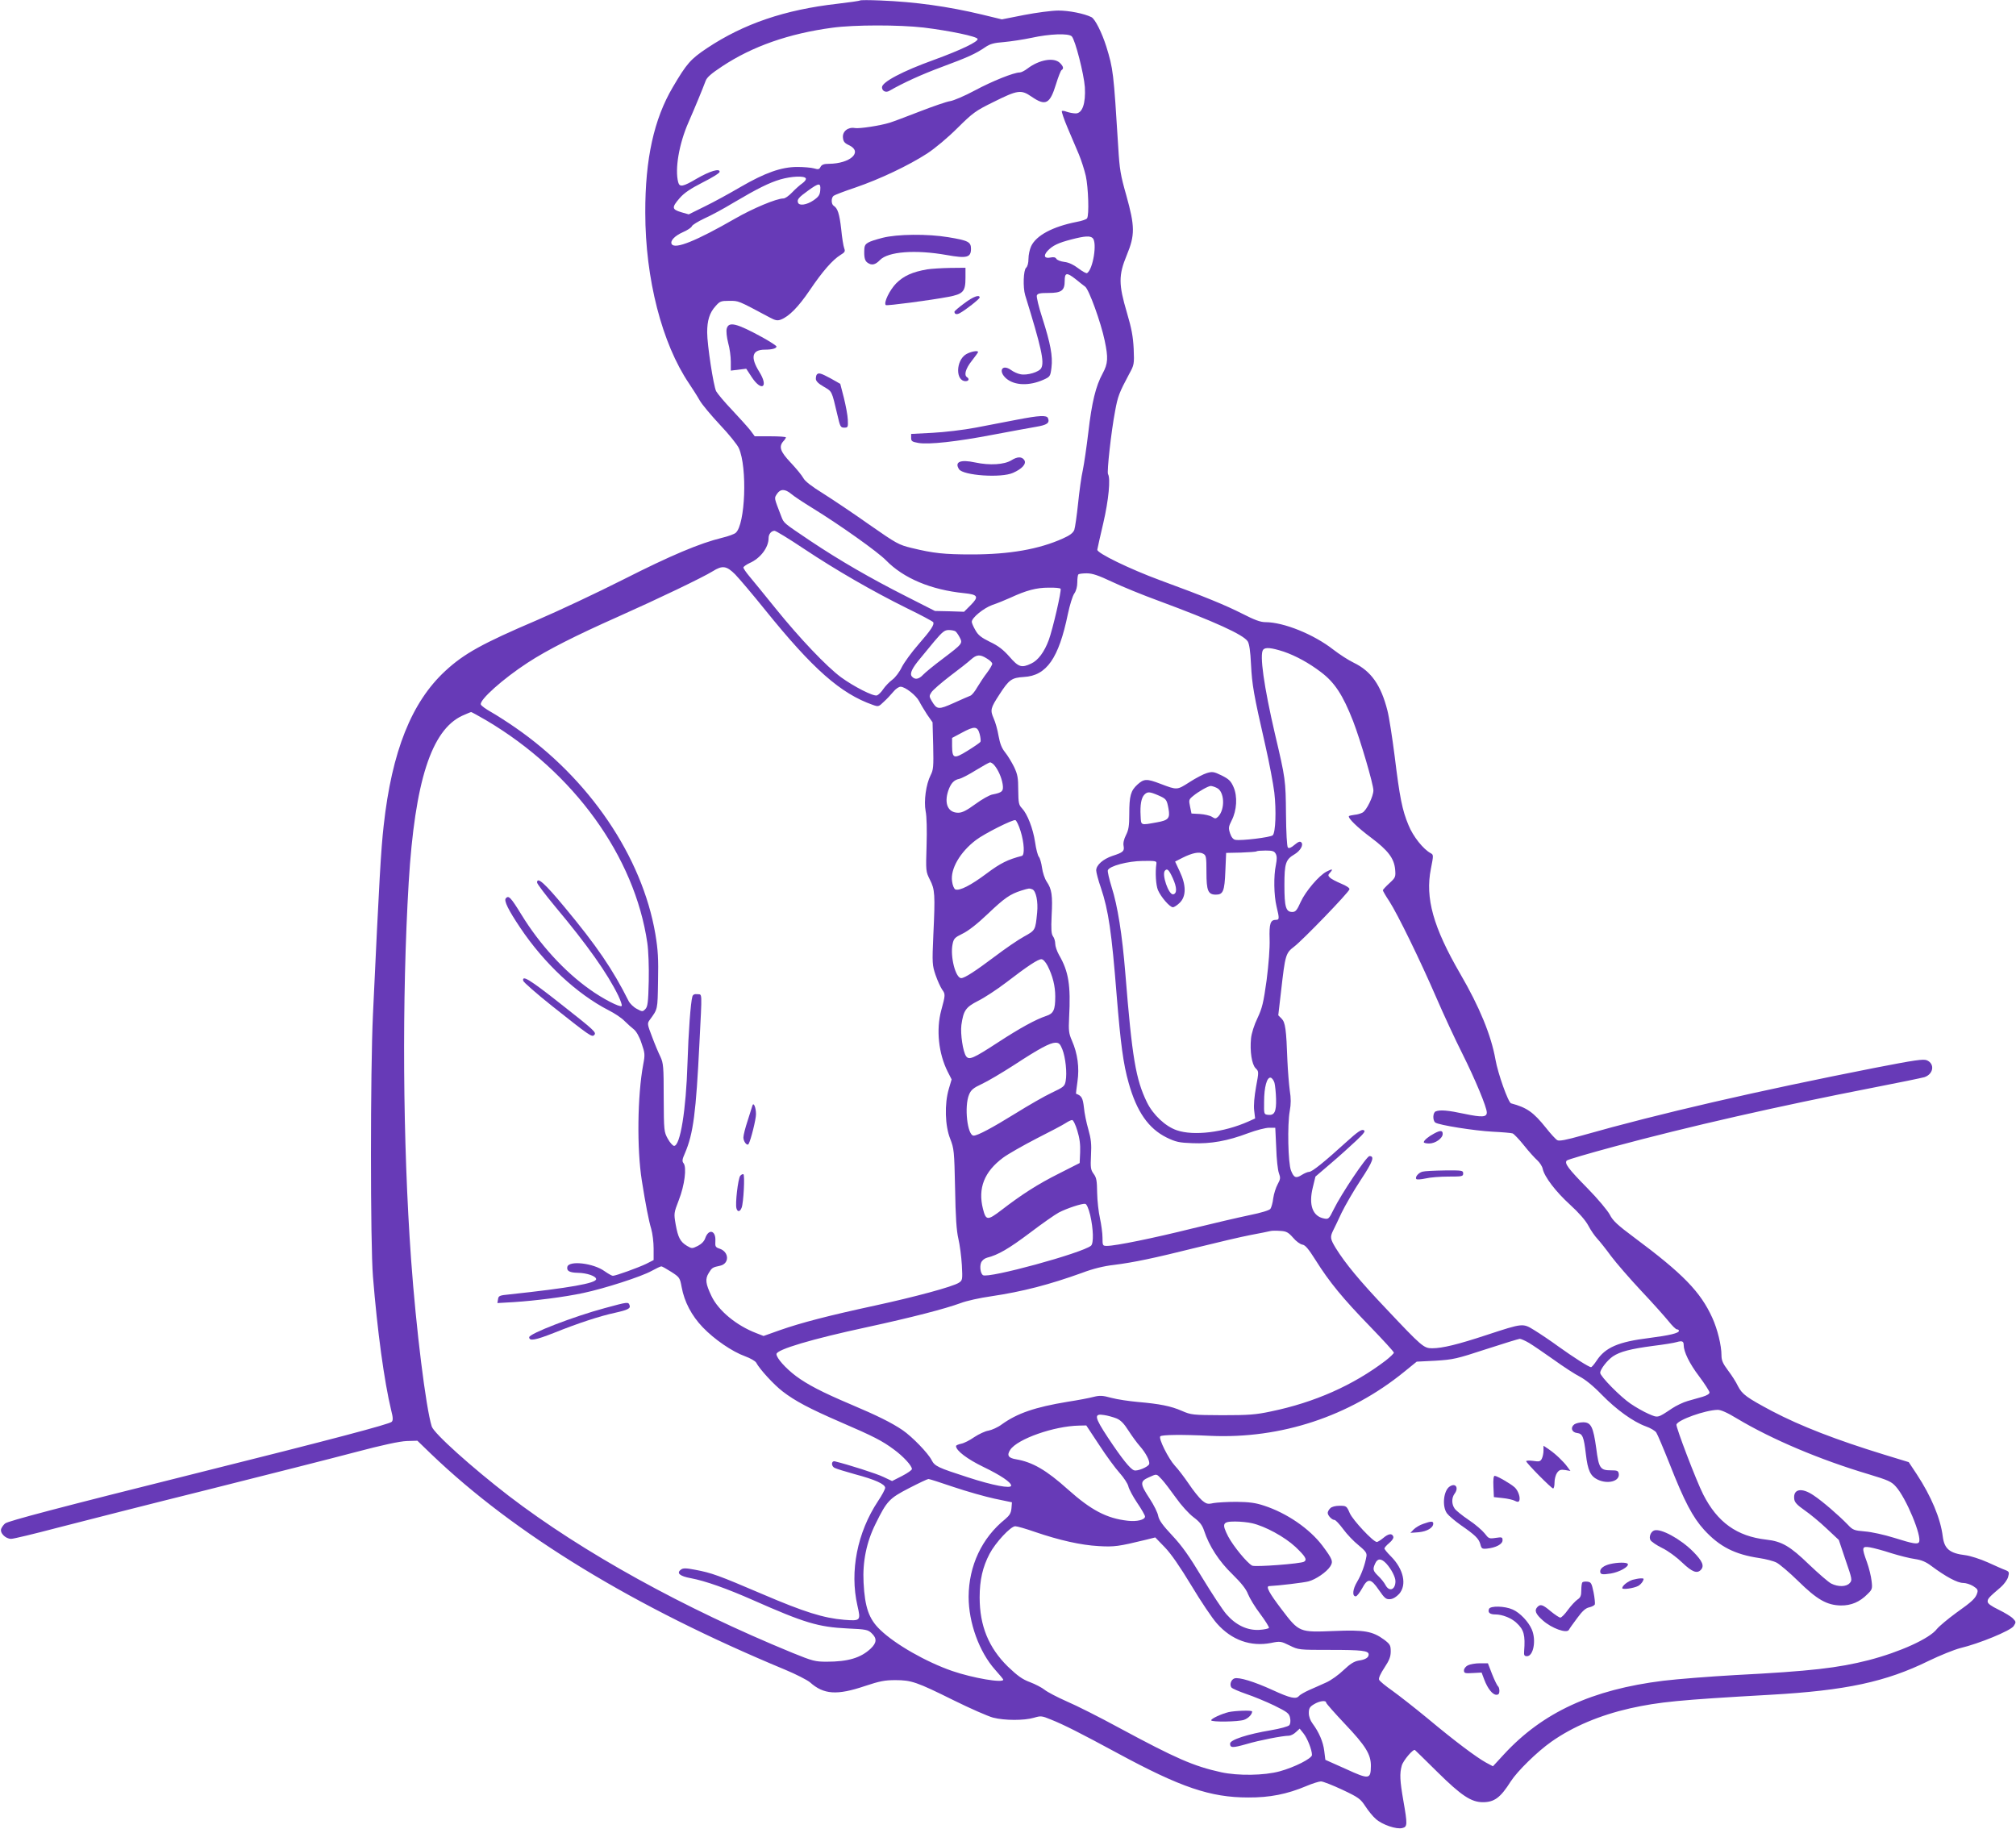 <?xml version="1.0" standalone="no"?>
<!DOCTYPE svg PUBLIC "-//W3C//DTD SVG 20010904//EN"
 "http://www.w3.org/TR/2001/REC-SVG-20010904/DTD/svg10.dtd">
<svg version="1.0" xmlns="http://www.w3.org/2000/svg"
 width="1280pt" height="1161pt" viewBox="0 0 1280 1161"
 preserveAspectRatio="xMidYMid meet">
<g transform="translate(0,1161) scale(0.1,-0.1)"
fill="#673ab7" stroke="none">
<path d="M5460 11607 c-3 -3 -67 -12 -144 -21 -334 -38 -594 -127 -826 -281
-106 -71 -129 -97 -218 -248 -120 -203 -176 -457 -175 -797 0 -420 106 -831
278 -1085 22 -33 53 -81 68 -108 15 -26 73 -95 129 -155 56 -59 109 -125 119
-147 55 -123 41 -486 -20 -538 -9 -8 -47 -22 -85 -31 -144 -35 -330 -114 -626
-264 -168 -85 -415 -201 -550 -259 -349 -149 -464 -213 -583 -323 -214 -198
-339 -510 -391 -982 -17 -151 -28 -339 -68 -1198 -17 -362 -17 -1456 0 -1665
28 -347 71 -663 116 -850 12 -46 12 -63 3 -72 -15 -15 -373 -110 -1242 -327
-865 -216 -1194 -303 -1212 -318 -8 -6 -19 -20 -24 -31 -14 -26 24 -67 62 -67
15 0 148 32 296 71 147 38 574 147 948 240 374 94 797 201 940 239 177 47 282
69 327 71 l68 2 87 -84 c530 -509 1290 -972 2246 -1369 70 -29 142 -66 160
-81 87 -78 172 -83 347 -24 96 32 128 38 195 38 102 0 136 -12 370 -128 105
-52 217 -101 250 -110 74 -19 197 -19 259 -1 44 13 50 13 108 -11 85 -34 187
-86 424 -214 401 -217 589 -281 829 -281 136 -1 247 21 368 72 40 17 82 30 94
30 13 0 74 -24 136 -53 104 -49 115 -58 146 -105 18 -28 48 -65 67 -81 40 -36
131 -67 168 -57 32 8 33 21 6 175 -22 127 -24 170 -10 221 9 33 74 109 84 99
3 -2 67 -65 143 -140 151 -149 214 -191 288 -191 73 0 112 29 177 132 42 65
167 188 258 252 136 96 307 168 500 212 187 41 306 53 890 86 480 27 734 82
1005 215 72 35 162 71 200 81 122 29 321 111 340 140 16 25 16 27 -4 48 -11
12 -52 37 -91 56 -49 24 -70 39 -70 52 0 18 7 26 83 91 20 17 42 47 47 65 8
30 7 34 -18 44 -15 5 -65 28 -112 49 -47 21 -110 41 -140 45 -101 12 -135 40
-145 119 -14 114 -73 255 -165 395 l-51 77 -157 48 c-303 93 -530 181 -711
276 -161 86 -189 106 -216 158 -12 26 -41 71 -64 101 -32 43 -41 63 -41 95 0
63 -25 165 -58 238 -75 165 -185 279 -497 511 -105 78 -135 106 -154 144 -13
25 -76 101 -141 167 -124 126 -149 160 -132 177 6 6 140 45 299 88 475 128
1047 258 1648 375 160 31 305 61 323 66 58 19 68 84 17 107 -22 10 -76 2 -333
-48 -742 -146 -1364 -289 -1857 -429 -99 -28 -145 -37 -157 -30 -10 5 -42 40
-72 78 -80 100 -121 129 -222 156 -18 5 -84 191 -99 278 -27 153 -101 334
-224 545 -171 295 -223 480 -186 666 17 86 17 89 -1 99 -47 25 -112 106 -141
178 -40 95 -56 176 -88 438 -15 117 -35 248 -46 290 -41 162 -104 250 -213
303 -34 16 -92 54 -131 84 -124 97 -315 174 -431 174 -31 0 -69 14 -147 54
-107 54 -232 106 -521 212 -195 72 -402 173 -399 194 1 8 18 84 38 169 34 146
47 283 30 311 -8 13 20 270 45 400 17 94 26 117 89 235 32 58 33 63 29 160 -4
79 -13 128 -43 230 -53 179 -54 237 -1 365 53 128 52 183 -3 380 -36 126 -43
166 -51 305 -30 483 -32 496 -76 640 -28 88 -71 174 -94 186 -46 23 -143 42
-210 42 -41 0 -139 -13 -217 -28 l-142 -28 -128 31 c-214 51 -420 80 -643 89
-69 3 -127 3 -130 0z m405 -172 c163 -20 337 -56 342 -72 6 -17 -107 -71 -277
-133 -200 -72 -330 -141 -330 -174 0 -24 24 -36 46 -23 89 51 202 103 334 152
167 62 213 83 275 125 32 22 56 28 120 33 44 4 123 16 175 27 114 25 235 30
255 9 22 -23 77 -239 83 -322 6 -104 -16 -167 -58 -167 -16 0 -41 5 -56 10
-15 6 -29 8 -32 5 -3 -3 13 -52 37 -108 24 -56 56 -131 71 -167 15 -36 35 -98
44 -137 16 -73 22 -249 8 -269 -4 -7 -34 -17 -67 -23 -152 -30 -256 -86 -288
-154 -9 -19 -17 -55 -17 -80 0 -27 -6 -49 -15 -57 -17 -14 -21 -124 -6 -174
103 -333 123 -424 102 -463 -13 -25 -90 -48 -132 -39 -17 3 -44 15 -60 27 -58
41 -83 -9 -29 -55 53 -44 145 -47 235 -7 42 19 44 21 51 77 9 73 -6 152 -58
315 -23 70 -38 134 -35 143 5 13 21 16 73 16 84 0 104 15 104 77 0 53 13 55
69 11 22 -18 50 -40 61 -48 24 -18 100 -227 124 -343 23 -109 21 -145 -13
-208 -44 -80 -69 -184 -91 -374 -11 -93 -27 -201 -35 -240 -9 -38 -22 -133
-30 -211 -8 -77 -19 -153 -24 -168 -8 -20 -28 -35 -73 -55 -151 -68 -338 -101
-578 -101 -175 0 -242 7 -382 41 -82 20 -95 27 -270 149 -100 71 -232 159
-292 197 -73 45 -115 78 -125 97 -9 17 -45 61 -80 98 -67 71 -78 102 -47 137
9 9 16 21 16 24 0 4 -44 7 -99 7 l-99 0 -28 38 c-16 20 -68 78 -115 128 -48
50 -93 104 -102 120 -17 34 -57 294 -57 374 0 75 15 124 52 165 28 32 34 35
88 35 61 0 52 4 258 -106 35 -19 49 -21 70 -13 52 20 111 80 183 186 81 120
145 193 195 224 28 17 32 23 24 43 -5 13 -14 67 -19 121 -11 98 -23 133 -47
148 -17 10 -18 51 -1 64 6 5 68 29 137 52 158 54 340 141 456 216 52 34 133
102 194 163 97 96 115 109 225 163 158 79 178 81 245 35 89 -61 116 -47 155
80 14 46 30 86 35 89 15 9 12 23 -10 45 -38 38 -132 21 -206 -35 -18 -14 -40
-25 -49 -25 -38 0 -175 -55 -285 -114 -65 -35 -136 -65 -157 -68 -22 -3 -109
-33 -194 -66 -85 -33 -170 -65 -190 -71 -61 -19 -193 -39 -221 -34 -43 8 -80
-21 -76 -60 2 -26 10 -36 41 -50 86 -43 4 -116 -130 -117 -31 0 -45 -5 -53
-19 -8 -17 -15 -18 -42 -10 -18 5 -66 9 -106 9 -101 0 -205 -37 -360 -127 -70
-41 -172 -97 -228 -124 l-101 -50 -49 14 c-59 18 -60 30 -8 90 29 33 68 59
146 99 58 29 107 59 107 67 2 24 -62 5 -145 -43 -88 -52 -109 -56 -118 -23
-22 83 5 244 66 382 42 96 89 210 108 261 8 23 36 47 104 92 193 128 425 209
701 246 139 19 423 19 580 1z m-749 -957 c4 -6 -5 -20 -22 -32 -16 -11 -45
-37 -65 -58 -20 -21 -44 -38 -55 -38 -44 0 -194 -63 -307 -128 -247 -142 -381
-196 -402 -162 -12 20 18 52 69 75 30 13 56 30 59 39 3 8 39 30 79 49 41 18
124 63 185 100 152 90 227 127 298 148 70 20 151 24 161 7z m92 -75 c-2 -30
-10 -42 -43 -65 -43 -29 -90 -36 -98 -15 -8 20 4 34 64 77 69 50 81 51 77 3z
m1730 -305 c29 -29 2 -198 -36 -222 -5 -3 -30 11 -55 30 -30 23 -61 38 -89 41
-24 3 -47 12 -51 20 -6 10 -18 12 -37 8 -39 -8 -47 11 -19 42 32 34 67 51 152
73 85 22 119 24 135 8z m-1914 -1624 c17 -15 78 -55 135 -90 177 -109 413
-277 466 -331 112 -115 287 -188 497 -209 88 -9 95 -22 40 -77 l-41 -41 -93 3
-92 2 -185 94 c-225 114 -419 226 -606 351 -172 116 -167 111 -184 154 -48
125 -46 115 -28 144 22 33 51 33 91 0z m80 -348 c206 -137 435 -269 653 -377
89 -43 165 -84 168 -89 9 -15 -13 -49 -95 -143 -43 -49 -89 -113 -104 -142
-14 -30 -41 -66 -60 -80 -19 -14 -45 -41 -58 -60 -12 -19 -31 -37 -40 -40 -22
-8 -147 56 -228 115 -92 68 -263 248 -414 435 -71 88 -147 181 -168 206 -21
25 -38 50 -38 56 0 5 18 18 39 28 69 30 121 99 121 159 0 25 17 46 38 46 8 0
92 -51 186 -114z m-436 -163 c26 -27 111 -127 189 -224 304 -377 480 -532 684
-604 36 -13 38 -12 70 19 19 17 46 46 61 64 14 18 35 32 46 32 29 0 99 -55
118 -92 9 -18 32 -56 50 -84 l35 -50 4 -149 c3 -132 1 -153 -16 -186 -30 -59
-44 -165 -32 -229 7 -32 9 -121 6 -218 -5 -163 -5 -165 21 -217 32 -62 34 -93
22 -350 -8 -181 -7 -193 14 -255 12 -35 31 -77 42 -93 21 -29 21 -33 -6 -132
-33 -122 -17 -274 41 -389 l25 -49 -18 -61 c-28 -95 -24 -234 9 -316 24 -62
26 -76 31 -315 3 -182 9 -269 21 -320 9 -38 19 -114 22 -167 5 -93 4 -97 -19
-112 -38 -25 -279 -90 -533 -145 -296 -64 -469 -109 -603 -156 l-104 -37 -46
18 c-126 48 -241 143 -285 236 -37 78 -41 107 -17 146 20 33 24 36 72 46 60
13 58 87 -2 108 -28 9 -30 14 -28 49 4 67 -42 80 -64 19 -6 -20 -24 -38 -47
-50 -37 -18 -38 -18 -69 0 -43 26 -57 53 -72 136 -12 70 -12 72 20 155 37 94
51 208 30 234 -10 12 -9 24 9 64 53 124 70 255 92 701 17 336 18 304 -13 308
-18 2 -28 -2 -32 -15 -11 -38 -25 -227 -31 -423 -9 -298 -46 -525 -85 -525 -8
0 -26 20 -40 45 -24 44 -25 49 -26 261 0 197 -2 219 -21 260 -12 24 -36 81
-53 127 -30 78 -31 84 -16 105 53 73 51 62 54 246 3 145 0 198 -17 301 -84
492 -421 988 -891 1312 -52 36 -121 80 -153 98 -32 18 -61 39 -64 47 -11 28
141 164 298 266 124 81 304 172 574 292 258 115 535 248 600 288 62 39 88 35
143 -20z m2393 -47 c63 -30 195 -84 294 -120 356 -132 539 -215 567 -258 10
-16 17 -62 21 -148 7 -130 16 -185 91 -513 25 -109 50 -243 57 -299 13 -114 8
-253 -10 -271 -12 -13 -201 -36 -237 -29 -14 2 -26 17 -34 41 -11 34 -10 42
10 82 33 64 38 153 12 212 -17 39 -30 51 -76 74 -49 24 -59 25 -93 15 -21 -6
-71 -32 -111 -58 -80 -51 -77 -51 -185 -10 -86 33 -104 32 -145 -5 -43 -39
-52 -72 -52 -187 0 -74 -4 -101 -21 -134 -13 -26 -19 -51 -15 -69 6 -33 -3
-41 -71 -63 -59 -20 -103 -58 -103 -92 0 -12 13 -63 30 -111 48 -143 68 -280
100 -683 25 -307 42 -436 76 -555 51 -183 126 -290 241 -347 58 -28 79 -33
164 -36 116 -5 223 14 355 64 51 19 110 34 132 34 l39 0 6 -127 c2 -71 10
-143 17 -161 11 -30 10 -38 -8 -71 -11 -20 -24 -60 -28 -89 -3 -28 -12 -59
-18 -67 -7 -9 -58 -25 -133 -40 -67 -14 -231 -52 -365 -85 -245 -61 -485 -110
-539 -110 -28 0 -29 1 -29 53 0 28 -8 84 -16 122 -9 39 -17 111 -18 162 -1 76
-4 96 -22 120 -19 26 -21 39 -17 119 4 71 0 104 -17 164 -12 41 -25 104 -28
139 -7 60 -14 74 -50 87 -1 1 3 35 9 77 13 89 1 178 -35 260 -20 46 -22 63
-18 147 11 205 -3 292 -64 397 -13 23 -24 55 -24 70 0 16 -6 38 -14 48 -11 15
-13 44 -9 131 7 129 1 169 -31 216 -13 19 -26 59 -30 89 -4 29 -13 61 -20 69
-7 8 -18 50 -24 93 -13 87 -49 179 -83 215 -21 22 -23 34 -24 116 0 77 -4 99
-26 146 -15 30 -40 72 -57 93 -22 27 -33 56 -42 105 -6 37 -20 87 -31 111 -23
53 -20 65 36 151 62 96 78 107 156 112 144 8 221 118 279 399 12 57 30 116 41
131 12 17 19 44 19 71 0 24 3 47 7 50 3 4 27 7 53 7 36 0 74 -13 161 -54z
m-327 -44 c7 -11 -50 -257 -75 -325 -28 -76 -68 -130 -112 -150 -61 -29 -80
-23 -138 44 -40 45 -71 69 -124 94 -55 27 -75 43 -92 74 -13 22 -23 46 -23 53
0 26 75 87 130 107 30 10 82 31 115 46 101 47 166 64 242 64 39 1 74 -2 77 -7z
m-668 -270 c6 -4 18 -21 27 -38 20 -39 20 -40 -108 -137 -55 -41 -111 -87
-124 -101 -28 -30 -53 -33 -72 -10 -14 18 2 52 54 114 16 19 56 68 89 108 52
61 65 72 92 72 17 0 36 -4 42 -8z m2084 -129 c76 -26 161 -72 238 -131 86 -65
138 -144 203 -310 46 -119 129 -401 129 -440 0 -38 -44 -128 -69 -141 -11 -6
-34 -13 -50 -14 -17 -2 -33 -6 -36 -8 -10 -11 54 -73 140 -137 108 -81 146
-131 153 -201 4 -49 3 -52 -37 -89 -22 -20 -41 -41 -41 -44 0 -4 18 -36 41
-70 54 -84 197 -377 299 -613 45 -104 119 -264 165 -355 82 -164 155 -340 155
-373 0 -30 -30 -32 -140 -9 -107 23 -156 27 -184 16 -19 -7 -21 -57 -3 -71 22
-16 248 -52 364 -58 62 -3 119 -8 127 -11 8 -3 41 -37 72 -76 31 -39 69 -81
85 -95 15 -14 31 -38 34 -54 11 -51 83 -145 173 -227 56 -51 99 -100 117 -134
15 -29 41 -66 57 -83 15 -16 55 -66 87 -110 33 -44 119 -143 191 -220 73 -77
150 -164 173 -192 23 -29 47 -53 54 -53 7 0 13 -4 13 -9 0 -15 -58 -29 -190
-46 -195 -24 -278 -60 -333 -144 -15 -23 -31 -41 -35 -41 -14 0 -112 63 -207
131 -49 36 -118 82 -152 103 -75 46 -70 47 -305 -30 -182 -60 -280 -84 -345
-84 -53 0 -65 10 -294 253 -167 176 -257 285 -318 383 -35 58 -37 70 -17 111
8 15 32 66 54 113 23 47 77 141 122 209 78 118 89 151 55 151 -18 0 -179 -240
-227 -338 -30 -61 -33 -64 -62 -58 -72 14 -98 86 -71 196 l17 70 97 83 c53 45
125 110 161 144 54 51 62 63 47 68 -13 6 -40 -13 -105 -72 -143 -130 -221
-193 -240 -193 -9 0 -30 -9 -46 -19 -37 -24 -51 -19 -69 27 -19 47 -24 292 -8
379 8 44 8 80 0 130 -5 37 -12 122 -15 188 -7 199 -13 244 -37 268 l-21 21 18
155 c26 229 29 240 83 281 54 41 347 344 351 364 2 8 -19 22 -53 36 -31 13
-63 30 -71 38 -13 13 -13 17 2 33 20 23 13 24 -24 5 -48 -25 -132 -124 -163
-191 -24 -54 -33 -65 -54 -65 -41 0 -50 32 -50 170 0 139 8 163 64 196 37 22
59 60 43 76 -8 8 -19 4 -43 -16 -21 -18 -35 -24 -42 -17 -6 6 -11 95 -12 213
-2 215 -3 224 -70 508 -70 301 -99 506 -75 535 14 17 52 13 130 -12z m-1884
-44 c19 -11 34 -26 34 -33 0 -7 -15 -33 -33 -57 -19 -24 -46 -66 -62 -92 -15
-27 -35 -51 -44 -54 -9 -3 -56 -24 -105 -46 -98 -44 -107 -43 -140 12 -17 29
-17 33 -2 56 9 14 62 60 118 103 56 42 116 89 132 104 37 33 58 35 102 7z
m-3176 -394 c553 -328 940 -862 1020 -1412 7 -47 11 -150 9 -242 -3 -137 -7
-163 -22 -178 -17 -17 -19 -17 -54 2 -21 11 -44 34 -52 50 -100 200 -203 351
-406 595 -126 152 -175 196 -175 157 0 -8 52 -77 116 -154 202 -241 331 -423
400 -565 15 -32 25 -61 21 -65 -11 -10 -120 46 -202 105 -160 113 -318 285
-435 476 -67 109 -81 124 -99 102 -12 -15 16 -73 92 -186 152 -227 359 -420
561 -524 38 -19 83 -49 101 -68 18 -18 45 -42 59 -53 16 -13 35 -45 49 -88 22
-63 23 -72 11 -135 -37 -198 -41 -535 -9 -737 24 -152 44 -255 60 -308 8 -28
15 -83 15 -124 l0 -73 -47 -24 c-50 -24 -193 -76 -212 -76 -6 0 -29 13 -52 29
-71 52 -229 70 -237 27 -5 -25 14 -36 68 -37 56 -1 115 -21 115 -40 0 -26
-168 -56 -550 -97 -64 -6 -70 -9 -73 -31 l-4 -24 104 6 c138 9 321 32 442 58
133 28 369 104 433 140 29 16 57 29 62 29 5 0 33 -16 63 -35 53 -34 55 -38 66
-97 17 -93 63 -181 134 -255 74 -77 186 -154 269 -184 33 -12 64 -30 70 -40
22 -42 113 -141 168 -183 79 -61 172 -110 368 -195 211 -91 265 -119 339 -174
60 -44 114 -103 114 -124 0 -6 -28 -26 -63 -44 l-63 -32 -55 26 c-43 21 -222
78 -308 99 -23 5 -25 -29 -3 -41 11 -6 70 -24 131 -41 128 -34 191 -63 191
-86 0 -9 -20 -47 -45 -84 -132 -199 -181 -446 -131 -664 22 -96 20 -98 -84
-90 -131 11 -253 49 -519 163 -281 120 -322 135 -429 155 -57 11 -75 11 -88 1
-31 -22 -9 -42 63 -55 91 -17 229 -66 394 -139 326 -144 413 -171 601 -180
116 -5 129 -8 152 -30 35 -33 33 -61 -6 -98 -63 -59 -144 -83 -279 -83 -73 0
-89 4 -217 56 -690 283 -1332 637 -1802 997 -231 178 -476 397 -489 441 -37
119 -99 616 -131 1061 -53 741 -59 1656 -15 2394 39 641 144 966 340 1057 28
12 52 23 56 23 3 1 47 -24 99 -54z m3130 -85 c6 -22 8 -45 5 -50 -3 -5 -39
-30 -81 -56 -87 -54 -98 -51 -99 29 l0 52 60 32 c83 45 101 43 115 -7z m92
-197 c25 -29 47 -78 54 -121 7 -45 -2 -54 -64 -66 -19 -3 -68 -31 -109 -61
-56 -41 -84 -55 -109 -55 -65 0 -91 58 -63 141 16 45 35 67 69 74 15 3 63 28
106 55 44 27 84 49 90 50 6 0 18 -8 26 -17z m1413 -145 c50 -22 55 -136 9
-183 -15 -14 -19 -14 -39 -1 -12 8 -47 16 -76 18 l-54 3 -9 44 c-9 42 -8 45
20 68 34 28 94 62 111 63 7 0 24 -5 38 -12z m-372 -47 c52 -23 55 -26 66 -85
11 -61 0 -74 -74 -87 -105 -19 -100 -21 -103 41 -4 69 4 115 24 135 20 20 33
19 87 -4z m-873 -228 c23 -74 27 -152 8 -157 -89 -23 -136 -46 -224 -112 -100
-75 -171 -111 -198 -101 -8 3 -18 26 -21 51 -12 78 50 186 152 263 52 40 235
132 250 126 7 -3 22 -34 33 -70z m1620 -144 c8 -15 8 -34 1 -70 -15 -70 -13
-193 4 -264 19 -78 18 -85 -4 -85 -35 0 -43 -24 -40 -122 2 -57 -6 -158 -19
-261 -20 -144 -28 -177 -58 -241 -21 -43 -38 -97 -41 -129 -8 -81 5 -165 29
-189 21 -21 21 -21 3 -118 -11 -62 -16 -117 -12 -150 l6 -51 -42 -19 c-157
-70 -348 -93 -455 -56 -72 24 -151 98 -190 178 -71 146 -94 282 -137 818 -20
247 -49 430 -87 548 -16 52 -27 100 -24 107 10 27 127 58 221 59 85 1 90 0 87
-19 -8 -55 -3 -134 10 -166 19 -44 75 -109 95 -109 8 0 28 13 44 29 41 41 41
111 -1 199 l-29 62 47 24 c62 31 106 40 131 26 19 -10 21 -20 21 -117 0 -118
10 -143 60 -143 46 0 55 22 60 149 l5 116 94 2 c52 2 96 5 99 8 3 3 29 5 58 5
44 0 55 -4 64 -21z m-654 -154 c27 -59 28 -98 3 -103 -29 -5 -75 129 -52 151
14 15 25 5 49 -48z m-892 -71 c24 -9 38 -79 31 -148 -11 -113 -11 -112 -83
-152 -37 -20 -120 -77 -186 -127 -121 -91 -191 -137 -213 -137 -36 0 -71 138
-55 215 7 36 14 43 63 67 36 17 94 62 161 126 106 101 141 125 213 148 49 15
49 15 69 8z m97 -485 c33 -65 49 -129 49 -196 0 -85 -11 -108 -57 -123 -66
-22 -164 -75 -308 -169 -155 -101 -182 -113 -201 -87 -20 28 -37 142 -30 198
13 92 27 113 105 153 39 19 120 72 179 117 138 106 202 148 224 148 11 0 26
-17 39 -41z m94 -531 c20 -50 31 -150 21 -202 -6 -33 -13 -38 -89 -74 -45 -21
-149 -81 -231 -132 -147 -91 -239 -140 -264 -140 -40 0 -61 186 -29 261 12 29
27 42 81 67 37 17 128 71 204 120 162 106 228 141 263 142 22 0 30 -7 44 -42z
m1347 -213 c4 -16 9 -62 10 -102 2 -81 -10 -106 -51 -101 -26 3 -26 4 -25 83
0 93 18 158 42 153 8 -2 19 -16 24 -33z m-1252 -303 c15 -48 20 -89 18 -138
l-3 -68 -130 -66 c-136 -68 -237 -133 -367 -233 -88 -67 -98 -67 -117 8 -33
131 8 236 128 325 31 23 126 77 211 121 85 43 169 87 185 98 17 11 35 20 42
20 7 1 22 -30 33 -67z m82 -537 c20 -87 23 -178 5 -194 -58 -47 -650 -209
-686 -187 -15 10 -22 53 -12 79 6 15 21 27 38 32 69 17 138 57 271 157 79 60
162 118 185 130 52 27 147 58 167 55 9 -1 21 -27 32 -72z m1288 -143 c19 -23
46 -42 59 -44 18 -2 39 -27 85 -100 86 -137 172 -242 345 -420 83 -86 151
-160 151 -166 0 -5 -24 -28 -52 -50 -206 -157 -452 -266 -728 -323 -98 -21
-143 -24 -310 -24 -188 1 -197 2 -255 27 -70 31 -142 45 -280 57 -55 5 -131
16 -168 26 -58 16 -75 16 -115 6 -26 -7 -100 -21 -165 -31 -205 -34 -317 -72
-416 -143 -25 -19 -64 -36 -85 -40 -21 -3 -61 -22 -90 -41 -28 -20 -66 -39
-83 -42 -18 -4 -33 -10 -33 -15 0 -29 72 -83 173 -132 110 -53 177 -98 177
-119 0 -21 -117 1 -276 53 -189 61 -209 70 -229 109 -23 45 -123 148 -184 190
-71 48 -162 93 -330 164 -184 78 -275 126 -348 180 -66 50 -123 114 -123 139
0 29 226 96 575 171 285 62 494 116 595 153 36 14 122 33 193 43 201 30 370
74 578 149 68 26 138 43 200 50 128 16 252 42 529 111 129 32 282 68 340 79
58 11 114 22 125 25 11 3 40 3 65 1 37 -2 50 -9 80 -43z m1498 -668 c25 -15
95 -63 156 -106 61 -44 136 -93 166 -108 35 -18 87 -60 140 -115 94 -96 200
-172 280 -201 29 -10 59 -28 66 -39 8 -12 46 -102 85 -200 93 -237 147 -339
219 -418 98 -107 195 -156 350 -179 41 -6 91 -19 110 -29 19 -10 81 -62 137
-117 120 -118 182 -153 270 -155 66 -1 121 22 171 73 29 28 31 34 25 83 -3 28
-16 82 -29 118 -35 96 -33 103 19 95 23 -4 84 -20 135 -37 52 -16 119 -33 150
-37 41 -6 70 -18 103 -43 94 -70 167 -109 204 -109 17 0 45 -9 63 -20 27 -17
32 -25 26 -43 -10 -34 -31 -54 -134 -127 -52 -38 -107 -84 -122 -102 -46 -61
-236 -147 -433 -198 -196 -50 -366 -70 -850 -95 -159 -9 -364 -25 -455 -36
-452 -56 -765 -201 -1010 -466 l-71 -77 -45 24 c-61 34 -194 133 -370 280 -80
66 -181 145 -224 176 -43 30 -81 61 -84 70 -4 10 10 40 34 76 31 47 40 70 40
103 0 39 -4 46 -42 75 -74 54 -127 63 -316 55 -223 -9 -223 -10 -336 139 -77
101 -101 145 -78 146 62 3 221 22 250 30 46 12 115 59 138 95 20 31 15 45 -50
132 -82 108 -226 207 -371 254 -54 18 -94 23 -175 24 -58 0 -123 -4 -146 -8
-36 -8 -44 -6 -73 18 -18 16 -55 62 -83 104 -28 41 -68 94 -89 116 -41 45
-105 173 -92 186 11 10 134 12 318 3 447 -20 882 123 1230 406 l80 65 120 6
c112 7 134 12 320 73 110 36 206 65 214 66 8 0 35 -12 59 -26z m982 -13 c0
-43 37 -119 98 -199 36 -48 65 -94 66 -102 1 -9 -15 -19 -44 -28 -25 -7 -68
-19 -95 -27 -28 -8 -72 -29 -99 -47 -93 -62 -88 -61 -150 -34 -30 13 -81 42
-113 64 -64 43 -193 174 -193 196 0 22 44 79 80 104 46 31 113 48 255 67 66 8
134 19 150 24 35 10 45 6 45 -18z m340 -468 c221 -132 526 -261 835 -353 122
-37 144 -46 172 -78 65 -71 168 -319 147 -353 -9 -15 -38 -10 -156 27 -64 20
-145 38 -187 41 -70 6 -77 9 -110 44 -55 57 -160 148 -216 185 -76 52 -131 41
-123 -23 2 -21 18 -38 65 -71 35 -24 98 -76 140 -116 l78 -73 43 -128 c42
-121 43 -128 26 -146 -21 -24 -73 -25 -117 -3 -18 9 -81 64 -141 121 -120 116
-172 147 -271 158 -187 21 -311 110 -401 287 -43 84 -175 430 -170 444 11 30
182 91 261 93 20 1 63 -18 125 -56z m-3942 2 c27 -11 48 -32 77 -78 22 -34 54
-78 71 -97 39 -44 67 -98 60 -116 -7 -18 -75 -46 -95 -39 -24 7 -77 73 -166
207 -87 132 -91 155 -25 144 22 -3 57 -13 78 -21z m-109 -169 c44 -68 103
-148 130 -178 26 -29 51 -67 55 -84 4 -18 29 -65 56 -105 28 -41 50 -80 50
-87 0 -21 -51 -34 -110 -27 -134 15 -232 67 -380 199 -137 123 -224 173 -328
191 -50 8 -61 25 -38 60 45 69 278 151 437 154 l46 1 82 -124z m397 -218 c17
-18 57 -71 90 -117 33 -47 82 -101 111 -123 40 -30 56 -50 68 -86 32 -98 95
-195 180 -277 57 -56 87 -94 99 -126 10 -25 44 -82 77 -125 32 -43 57 -83 56
-89 -2 -5 -30 -11 -62 -13 -76 -4 -148 30 -208 99 -24 27 -92 131 -153 231
-83 138 -129 203 -191 269 -61 65 -83 96 -89 123 -3 21 -28 71 -55 112 -61 93
-62 109 -6 134 54 24 48 25 83 -12z m-1321 -49 c83 -28 200 -61 260 -74 l110
-23 -3 -38 c-3 -31 -12 -45 -40 -69 -148 -119 -231 -296 -232 -493 0 -164 67
-350 169 -464 28 -31 51 -59 51 -62 0 -23 -193 10 -324 55 -165 57 -362 169
-458 262 -71 68 -97 142 -105 299 -7 132 18 257 77 375 71 144 86 160 212 225
62 32 117 58 123 58 6 0 78 -23 160 -51z m1895 -230 c83 -19 206 -86 275 -150
63 -60 76 -81 55 -94 -21 -13 -311 -35 -330 -25 -33 18 -119 123 -152 185 -42
82 -36 95 44 95 35 0 83 -5 108 -11z m-1379 -55 c155 -53 293 -84 404 -90 100
-6 127 -2 300 40 l60 15 60 -62 c40 -41 97 -124 169 -243 60 -100 133 -209
163 -242 93 -105 214 -148 343 -123 58 12 63 11 118 -16 57 -28 58 -28 257
-28 201 0 245 -5 245 -29 0 -20 -21 -33 -64 -39 -28 -5 -53 -20 -95 -60 -31
-30 -81 -66 -111 -79 -30 -14 -79 -35 -108 -48 -29 -13 -58 -30 -64 -37 -18
-23 -55 -15 -168 37 -118 54 -214 83 -242 74 -22 -7 -33 -41 -19 -58 6 -7 48
-25 94 -41 45 -15 125 -48 177 -73 85 -42 95 -50 101 -79 4 -19 2 -38 -5 -46
-6 -8 -58 -22 -116 -32 -150 -25 -260 -61 -260 -85 0 -28 16 -28 104 -3 81 24
230 53 269 53 11 0 32 10 45 23 l24 22 24 -30 c25 -31 54 -105 54 -137 0 -22
-110 -78 -205 -104 -99 -27 -264 -29 -371 -6 -177 39 -286 87 -650 283 -121
66 -270 141 -331 167 -61 27 -124 60 -141 74 -16 13 -58 35 -92 48 -49 18 -79
40 -141 99 -122 120 -179 259 -179 439 0 110 19 193 63 277 38 72 134 175 163
175 12 0 68 -16 125 -36z m1849 -1084 c0 -5 54 -66 119 -135 132 -139 166
-194 165 -268 -1 -84 -11 -86 -159 -18 l-130 58 -7 56 c-7 59 -34 120 -74 174
-15 20 -24 45 -24 67 0 30 6 40 33 56 34 21 77 27 77 10z"/>
<path d="M5603 10100 c-95 -25 -113 -35 -115 -68 -3 -53 2 -77 19 -89 27 -20
50 -15 80 16 52 54 225 67 423 32 128 -23 155 -16 155 39 0 44 -17 53 -144 74
-131 22 -325 20 -418 -4z"/>
<path d="M5888 9900 c-94 -16 -150 -41 -198 -89 -41 -42 -81 -123 -66 -138 5
-6 285 31 396 52 96 18 110 34 110 121 l0 64 -97 -1 c-54 -1 -119 -5 -145 -9z"/>
<path d="M6122 9684 c-34 -25 -62 -49 -62 -53 0 -16 14 -20 34 -9 36 19 126
90 126 99 0 21 -41 6 -98 -37z"/>
<path d="M4614 9523 c-4 -15 0 -53 9 -89 10 -34 17 -88 17 -120 l0 -57 49 6
49 6 36 -55 c63 -94 107 -61 47 35 -58 93 -47 141 35 141 46 0 74 8 74 20 0 5
-39 30 -87 57 -166 91 -217 104 -229 56z"/>
<path d="M6134 9361 c-66 -40 -68 -171 -3 -171 20 0 25 15 9 25 -21 13 -9 55
30 104 22 28 40 53 40 56 0 12 -47 3 -76 -14z"/>
<path d="M5187 9233 c-4 -3 -7 -16 -7 -28 0 -14 15 -30 50 -50 54 -32 50 -23
87 -180 17 -74 20 -80 43 -80 24 0 25 3 23 50 -1 28 -13 90 -25 139 l-23 89
-60 34 c-61 33 -77 38 -88 26z"/>
<path d="M6455 8945 c-66 -13 -183 -35 -260 -50 -79 -15 -199 -29 -275 -33
l-135 -7 0 -25 c0 -21 6 -25 45 -32 65 -12 246 8 475 52 110 21 232 43 272 50
71 12 89 24 77 55 -8 20 -54 18 -199 -10z"/>
<path d="M6422 8688 c-45 -28 -138 -34 -231 -14 -93 20 -132 4 -102 -43 26
-40 268 -57 343 -23 57 25 86 57 72 80 -15 24 -44 24 -82 0z"/>
<path d="M4777 4590 c-2 -8 -16 -51 -30 -95 -15 -45 -27 -92 -27 -107 0 -26
24 -56 33 -41 14 24 47 156 47 189 0 43 -16 80 -23 54z"/>
<path d="M4700 4145 c-14 -17 -33 -179 -24 -207 7 -25 23 -22 33 5 12 32 21
206 11 212 -4 2 -13 -2 -20 -10z"/>
<path d="M9105 4413 c-36 -19 -65 -43 -65 -55 0 -4 15 -8 34 -8 39 0 86 33 86
61 0 23 -15 24 -55 2z"/>
<path d="M9031 4171 c-26 -7 -49 -36 -38 -47 4 -4 30 -2 58 4 28 7 93 12 145
12 87 0 94 1 94 20 0 19 -6 20 -117 19 -65 -1 -129 -4 -142 -8z"/>
<path d="M3322 5383 c2 -9 84 -81 183 -160 237 -188 253 -199 267 -185 17 17
7 26 -218 203 -193 152 -240 180 -232 142z"/>
<path d="M3840 3305 c-197 -53 -480 -162 -480 -185 0 -26 39 -19 158 28 152
61 289 106 386 127 85 19 101 28 93 49 -8 21 -10 21 -157 -19z"/>
<path d="M9996 2567 c-27 -20 -17 -51 17 -55 35 -4 43 -23 56 -134 12 -104 29
-140 75 -162 65 -31 141 -10 134 37 -3 19 -9 22 -50 22 -68 0 -77 14 -93 139
-19 137 -33 166 -83 166 -21 0 -46 -6 -56 -13z"/>
<path d="M9800 2400 c0 -17 -5 -40 -11 -52 -9 -17 -17 -19 -55 -13 -24 3 -44
2 -44 -2 0 -11 160 -173 171 -173 5 0 9 17 9 38 0 21 7 48 16 61 14 19 23 22
51 18 l34 -6 -20 27 c-24 33 -75 82 -118 111 l-33 22 0 -31z"/>
<path d="M9482 2173 l3 -68 55 -6 c31 -3 65 -11 77 -17 15 -8 24 -9 28 -2 11
18 -5 66 -28 87 -27 24 -112 73 -127 73 -7 0 -10 -23 -8 -67z"/>
<path d="M9204 2172 c-39 -26 -49 -126 -17 -170 11 -15 50 -48 88 -75 91 -63
114 -85 124 -121 7 -28 11 -31 42 -28 57 6 99 28 99 53 0 20 -4 21 -44 15 -41
-6 -44 -5 -70 29 -15 19 -60 58 -101 85 -40 27 -81 60 -89 72 -20 28 -20 68
-1 94 29 38 7 72 -31 46z"/>
<path d="M8446 2034 c-9 -8 -16 -22 -16 -29 0 -17 27 -45 43 -45 7 0 31 -26
55 -58 23 -32 67 -78 97 -102 45 -37 54 -50 51 -70 -9 -53 -32 -117 -59 -162
-29 -48 -33 -93 -9 -93 7 0 25 23 40 50 36 67 55 66 107 -10 36 -52 45 -60 71
-58 18 1 39 14 57 33 51 57 29 158 -52 239 -23 23 -41 45 -41 50 0 5 14 21 31
35 19 16 29 32 25 41 -8 22 -31 18 -64 -10 -17 -14 -35 -25 -40 -25 -23 0
-152 138 -172 183 -20 46 -22 47 -65 47 -26 0 -50 -6 -59 -16z m356 -351 c31
-34 58 -85 58 -112 0 -55 -40 -70 -64 -23 -8 15 -28 40 -45 56 -34 33 -37 43
-19 81 15 32 38 32 70 -2z"/>
<path d="M9036 1935 c-22 -7 -49 -24 -60 -35 l-21 -22 53 4 c52 5 92 28 92 55
0 16 -14 16 -64 -2z"/>
<path d="M10502 1893 c-21 -8 -34 -41 -23 -61 6 -10 39 -33 76 -51 37 -18 91
-58 126 -92 62 -59 93 -71 117 -47 25 25 12 56 -47 116 -80 81 -208 151 -249
135z"/>
<path d="M10223 1680 c-38 -9 -63 -27 -63 -46 0 -20 11 -23 68 -14 54 9 117
44 107 61 -7 11 -66 10 -112 -1z"/>
<path d="M10366 1580 c-31 -10 -66 -37 -66 -53 0 -11 73 -1 101 14 10 5 23 18
29 29 9 17 8 20 -12 19 -13 0 -36 -5 -52 -9z"/>
<path d="M10047 1564 c-4 -4 -7 -27 -7 -50 0 -35 -5 -47 -25 -60 -13 -9 -40
-38 -60 -65 -19 -27 -41 -49 -48 -49 -7 0 -34 18 -61 40 -51 43 -65 47 -84 28
-22 -22 -12 -46 35 -87 55 -49 150 -83 164 -59 4 8 28 42 53 75 33 45 53 63
76 68 17 4 33 12 36 19 2 6 -1 41 -8 76 -12 58 -16 65 -38 68 -14 2 -29 0 -33
-4z"/>
<path d="M9454 1395 c-9 -23 5 -35 42 -35 42 0 101 -23 132 -53 48 -44 57 -77
49 -182 -2 -24 2 -30 18 -30 41 0 60 101 31 169 -20 48 -75 107 -121 127 -50
23 -143 25 -151 4z"/>
<path d="M9320 1037 c-14 -7 -25 -21 -25 -32 0 -18 6 -20 56 -17 l56 3 17 -45
c22 -58 53 -96 77 -96 13 0 19 7 19 24 0 14 -4 27 -9 30 -5 4 -22 38 -37 76
l-27 70 -51 0 c-28 0 -62 -6 -76 -13z"/>
<path d="M7801 740 c-45 -11 -111 -41 -111 -52 0 -12 172 -10 209 3 27 10 51
34 51 53 0 9 -109 5 -149 -4z"/>
</g>
</svg>
